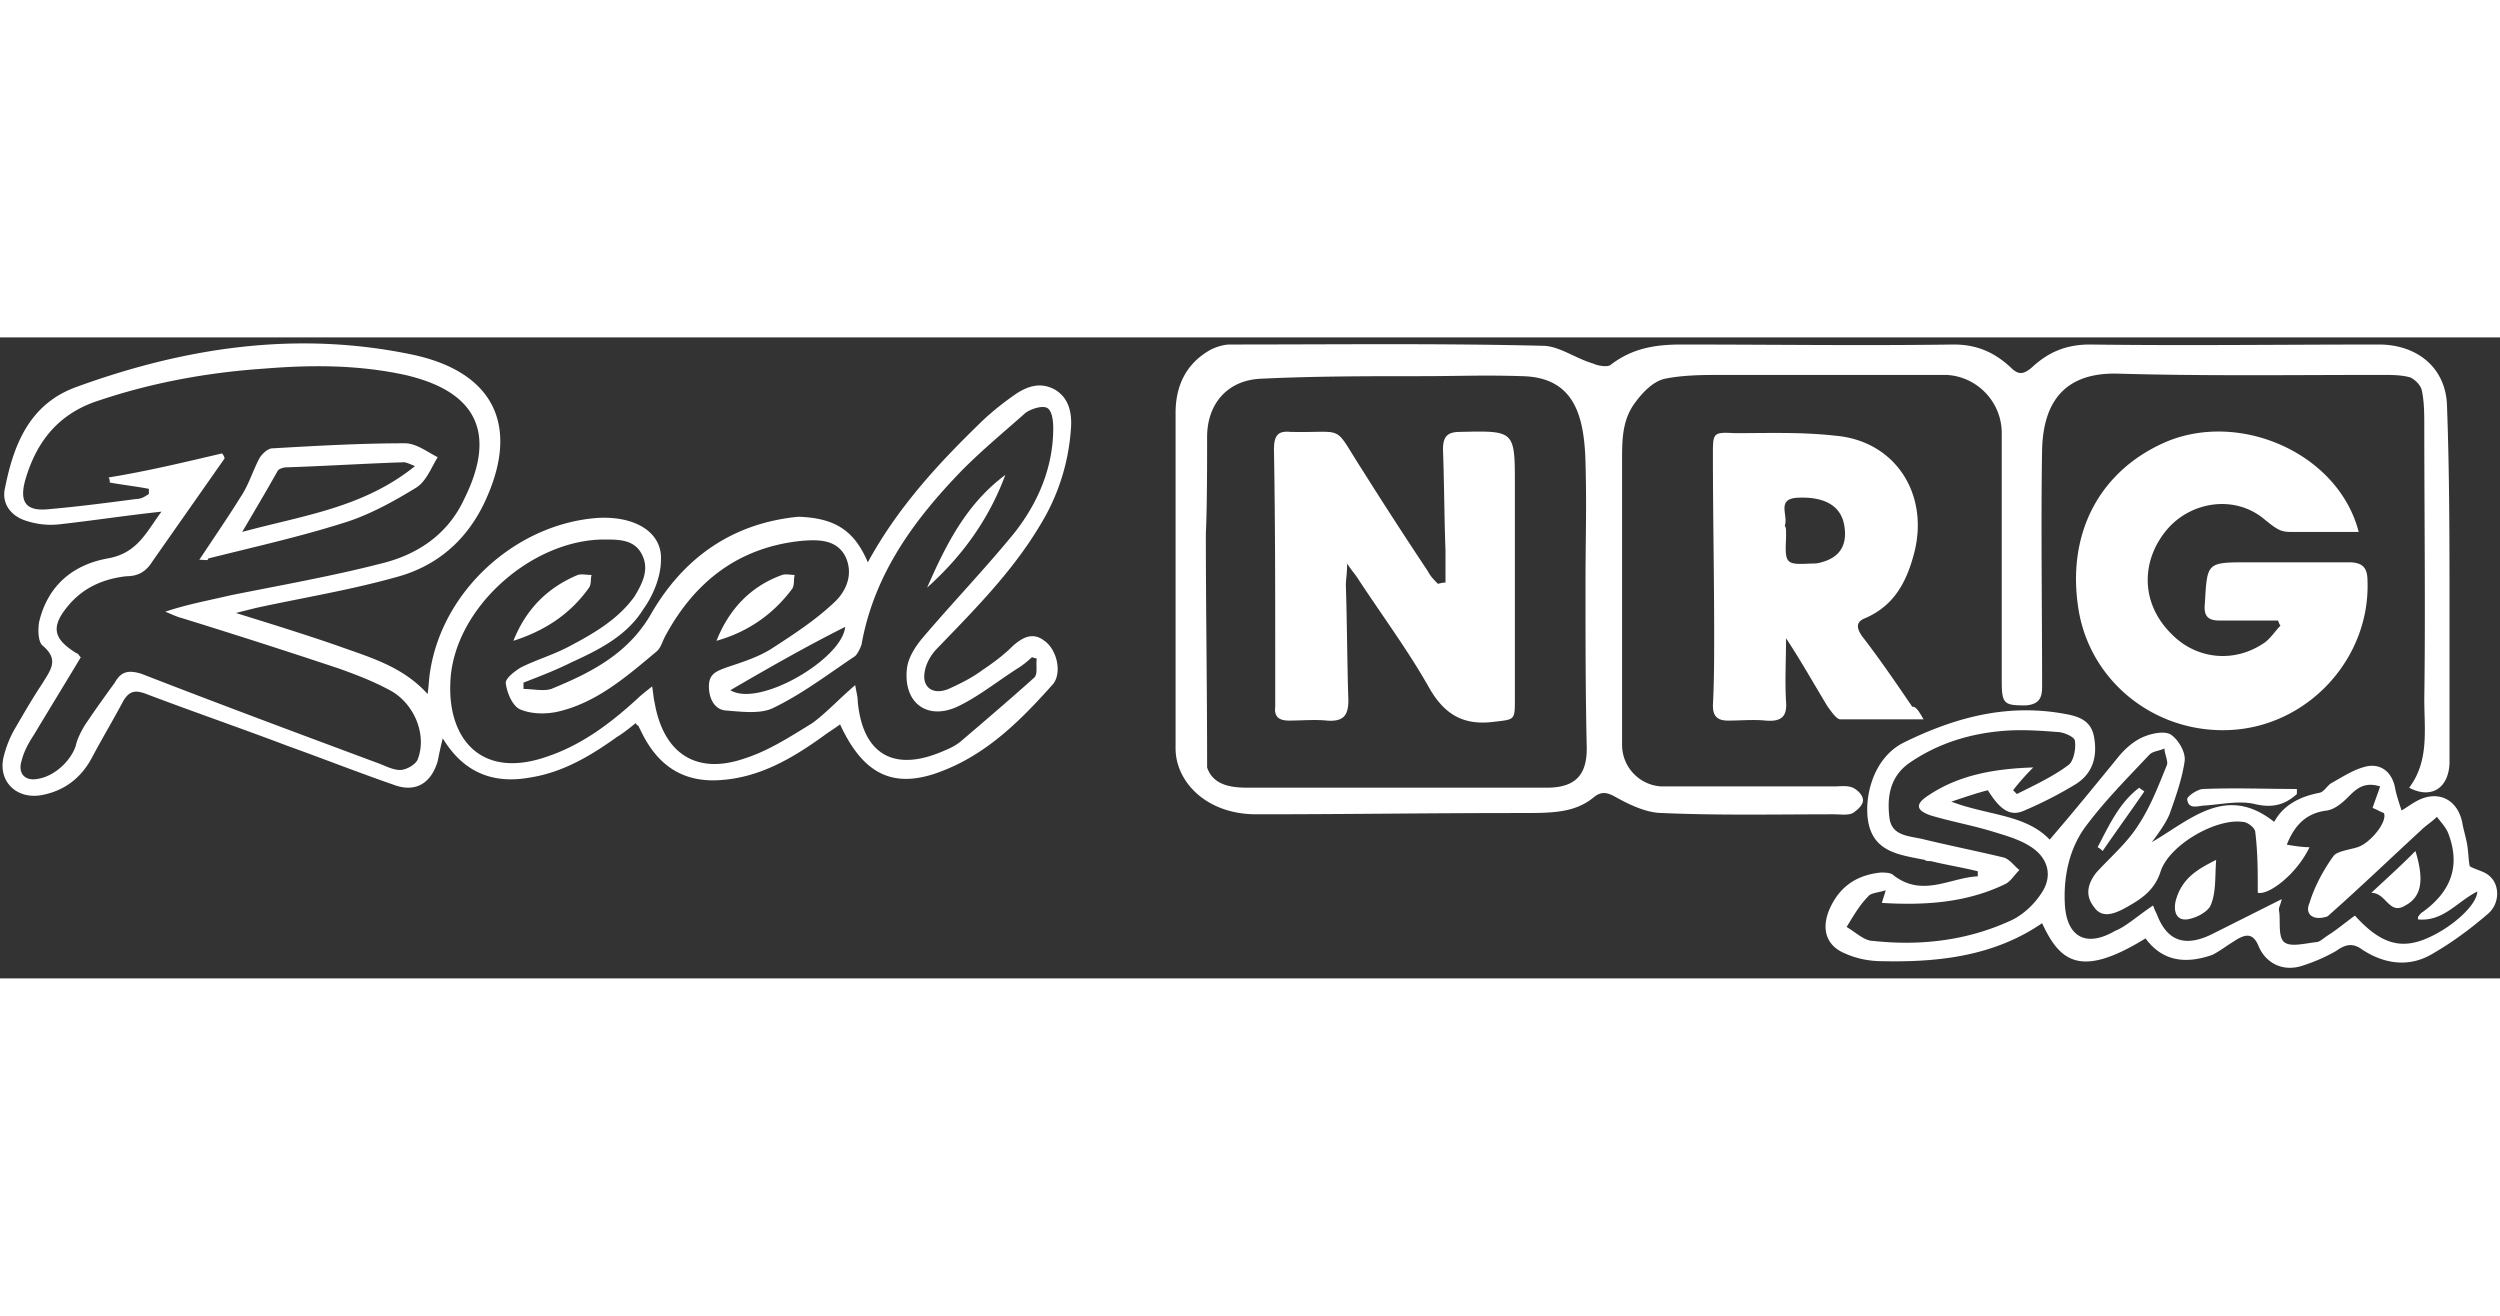 <?xml version="1.0" encoding="utf-8"?>
<svg width="228" height="120" viewBox="0 31.46 228 58.459" fill="none" xmlns="http://www.w3.org/2000/svg">
  <rect x="0" y="31.46" width="228" height="58.459" fill="#333333" stroke="none"/>
  <path d="M219.714 72.528c1.841-2.425 1.381-5.312 1.381-8.084.115-7.737 0-17.322 0-24.944 0-1.04-.001-2.194-.231-3.233-.115-.462-.575-.924-1.035-1.155-.805-.231-1.725-.231-2.646-.231-8.052 0-15.989.115-24.041-.116-4.601-.115-6.787 2.31-6.902 6.93-.115 6.35 0 14.781 0 21.133 0 1.039.115 2.078-1.496 2.194-1.955 0-2.185-.116-2.185-2.195V40.194c0-2.887-2.301-5.197-5.062-5.312h-20.36c-1.726 0-3.566 0-5.292.346-1.035.231-1.955 1.155-2.645 2.079-1.266 1.617-1.266 3.464-1.266 5.428v25.867a3.798 3.798 0 0 0 3.566 3.81h15.76c.575 0 1.15-.115 1.725.116.46.231.92.693.92 1.155 0 .462-.575.924-.92 1.155-.46.23-1.15.115-1.725.115-5.177 0-10.353.116-15.645-.115-1.38 0-2.875-.693-4.141-1.386-.805-.462-1.38-.693-2.185 0-1.726 1.386-3.796 1.386-6.557 1.386-8.973 0-15.529.115-24.157.115-4.601 0-7.362-3.002-7.362-6.005V38.345c0-2.425.92-4.503 3.221-5.774.46-.23 1.15-.462 1.726-.462 9.547 0 19.095-.115 28.527.116 1.496 0 2.991 1.155 4.602 1.617.46.23 1.38.346 1.61.115 1.956-1.501 4.026-1.848 6.442-1.848 8.282 0 16.564.116 24.847 0 2.07 0 3.681.693 5.176 2.079.69.693 1.15.693 1.956 0 1.495-1.386 3.106-2.079 5.291-2.079 8.743.116 17.6 0 26.342 0 3.451 0 6.097 2.079 6.212 5.543.23 6.236.23 12.357.23 18.593v14.089c-.115 2.31-1.725 3.233-3.681 2.194Zm-75.116-18.477c0-4.389.115-6.814 0-11.202-.115-4.273-1.035-7.737-5.751-7.853-3.681-.115-5.637 0-9.318 0-4.831 0-9.662 0-14.494.231-3.106.116-4.946 2.31-4.946 5.312 0 2.31 0 6.468-.115 8.777 0 7.16.115 13.627.115 21.364.575 1.732 2.416 1.848 3.796 1.848h27.147c2.531 0 3.681-1.04 3.681-3.58-.115-4.966-.115-9.931-.115-14.897Zm-65.453-2.079c2.646-4.85 6.212-8.776 10.008-12.472 1.035-1.04 2.186-1.963 3.336-2.772 1.15-.808 2.416-1.27 3.796-.461 1.265.808 1.495 2.194 1.38 3.58a19.198 19.198 0 0 1-2.76 8.66c-2.531 4.274-5.982 7.738-9.433 11.318-.575.577-1.035 1.386-1.15 2.194-.23 1.386.805 2.079 2.185 1.501 1.036-.462 2.186-1.039 3.106-1.732 1.035-.693 1.956-1.386 2.761-2.194.92-.808 1.84-1.27 2.876-.462 1.15.809 1.61 2.887.805 3.927-2.876 3.233-5.867 6.236-9.893 7.852-4.486 1.848-7.362.578-9.547-4.157-.46.346-1.036.693-1.496 1.04-2.876 2.078-5.866 3.81-9.432 4.041-3.336.231-5.637-1.27-7.132-4.273l-.345-.693s-.116 0-.23-.23c-.576.461-1.15.923-1.726 1.27-2.416 1.732-4.946 3.233-7.937 3.695-3.221.578-5.982-.346-7.937-3.58-.23.924-.346 1.501-.46 2.079-.576 1.963-1.956 2.887-3.912 2.194-3.336-1.155-6.556-2.425-9.777-3.58-4.256-1.617-8.628-3.118-12.884-4.735-.92-.346-1.495-.346-2.07.578-.92 1.732-1.956 3.464-2.876 5.197-1.035 1.963-2.646 3.117-4.716 3.464-2.301.346-3.912-1.386-3.336-3.58a9.822 9.822 0 0 1 1.035-2.54c.805-1.386 1.61-2.772 2.53-4.158.69-1.155 1.496-2.079 0-3.349-.46-.346-.46-1.501-.344-2.194.805-3.35 3.105-5.197 6.211-5.774 2.761-.462 3.566-2.425 4.947-4.273-3.221.346-6.212.808-9.318 1.155-1.035.115-2.07 0-3.106-.347C.924 47.7.12 46.544.464 45.16c.805-4.042 2.3-7.738 6.671-9.239 9.893-3.58 20.016-5.081 30.484-2.887 7.592 1.617 9.893 6.698 6.442 13.742-1.726 3.465-4.487 5.66-8.053 6.583-4.14 1.155-8.397 1.848-12.653 2.772l-1.84.462c3.335 1.039 6.326 1.963 9.317 3.002 2.876 1.04 5.867 1.848 8.167 4.388.115-.808.115-1.385.23-2.078 1.15-7.391 7.822-13.396 15.184-13.974 3.452-.23 5.982 1.27 5.867 3.811 0 1.502-.69 3.234-1.61 4.504-1.496 2.425-4.026 3.696-6.557 4.85-1.38.693-2.876 1.27-4.371 1.848v.577c.805 0 1.84.231 2.53 0 3.681-1.5 7.017-3.233 9.088-6.813 2.99-5.197 7.477-8.315 13.459-8.892 3.22.115 5.061 1.155 6.326 4.157ZM20.25 42.041c.115.115.23.346.23.462l-6.557 9.354c-.575.924-1.265 1.386-2.415 1.386-1.956.23-3.681.923-5.062 2.425-1.84 2.078-1.725 3.233.575 4.619.115 0 .115.115.346.346-1.38 2.31-2.876 4.735-4.257 7.045-.46.693-.92 1.501-1.15 2.425-.345 1.155.345 1.848 1.495 1.617 1.496-.231 2.991-1.617 3.451-3.003.115-.577.46-1.27.806-1.848.92-1.385 1.84-2.656 2.76-3.926.576-1.04 1.266-1.155 2.416-.808 7.132 2.771 14.264 5.427 21.396 8.083.69.231 1.495.693 2.186.693.575 0 1.38-.462 1.61-.924.92-2.31-.345-5.196-2.53-6.351-1.496-.809-2.992-1.386-4.602-1.963a691.423 691.423 0 0 0-14.379-4.62c-.46-.115-.92-.346-1.495-.577 2.07-.693 4.026-1.04 5.981-1.501 4.602-.924 9.203-1.733 13.69-2.887 3.335-.809 6.096-2.656 7.591-5.89 2.991-6.005 1.15-9.816-5.406-11.317-4.257-.924-8.513-.924-12.769-.578-5.176.347-10.238 1.27-15.069 2.888-3.681 1.154-5.752 3.695-6.787 7.275-.575 2.078.115 2.887 2.186 2.656 2.645-.231 5.291-.578 7.937-.924.46 0 .805-.23 1.15-.462v-.462c-1.15-.23-2.3-.346-3.566-.577 0-.116 0-.347-.115-.462 3.566-.578 6.902-1.386 10.353-2.194Zm57.746 21.133c.115.693.23 1.04.23 1.501.46 4.85 3.336 6.467 7.822 4.504.575-.23 1.035-.462 1.496-.808 2.3-1.963 4.6-3.927 6.786-5.89.346-.346.116-1.155.23-1.732-.114 0-.344-.116-.46-.116a8.063 8.063 0 0 1-1.15.924c-1.84 1.155-3.68 2.656-5.636 3.58-2.761 1.27-4.947-.346-4.602-3.464.115-1.04.805-2.079 1.496-2.887 2.76-3.234 5.636-6.236 8.282-9.47 2.186-2.772 3.566-6.005 3.566-9.585 0-.693-.115-1.617-.575-1.848-.46-.23-1.496.116-1.956.462-1.955 1.733-3.91 3.35-5.751 5.197-4.371 4.504-8.052 9.47-9.203 15.936-.115.347-.345.809-.575 1.04-2.416 1.617-4.831 3.464-7.477 4.735-1.15.577-2.876.346-4.371.23-1.035-.115-1.496-1.154-1.496-2.194 0-1.154.69-1.385 1.61-1.732 1.381-.462 2.877-.924 4.142-1.732 1.956-1.27 3.911-2.54 5.636-4.157 1.15-1.04 1.841-2.657 1.036-4.273-.806-1.502-2.416-1.502-3.911-1.386-5.867.577-9.893 3.81-12.539 8.777-.23.462-.345.923-.69 1.27-2.76 2.31-5.522 4.735-9.088 5.543-1.035.231-2.415.231-3.45-.23-.69-.347-1.15-1.502-1.266-2.31-.115-.462.806-1.155 1.38-1.502 1.381-.693 2.991-1.155 4.487-1.963 2.185-1.155 4.371-2.425 5.867-4.504.69-1.155 1.38-2.425.69-3.81-.69-1.386-2.07-1.386-3.451-1.386-6.672 0-13.804 6.351-14.034 13.049-.23 5.081 2.76 8.777 8.627 6.814 3.221-1.04 5.867-3.003 8.397-5.313.346-.346.806-.693 1.38-1.155.116.693.116 1.04.231 1.502.805 4.619 3.796 6.582 8.167 5.08 2.186-.692 4.141-1.962 6.212-3.233 1.265-.923 2.416-2.194 3.911-3.464Zm-11.388.462c2.646 1.617 10.238-2.887 10.468-5.774-3.451 1.732-6.902 3.695-10.468 5.774Z" fill="#fff"/>
  <path d="M195.672 86.27c-5.981 3.696-7.822 2.079-9.432-1.385-4.371 3.002-9.433 3.58-14.609 3.464-1.15 0-2.301-.23-3.336-.693-1.726-.693-2.186-2.194-1.496-3.926.921-2.194 2.531-3.234 4.717-3.465.345 0 .92 0 1.15.231 2.646 2.079 5.177.231 7.707.116v-.462c-1.38-.347-2.876-.578-4.256-.924-.23 0-.46 0-.575-.115-2.301-.462-4.716-.693-5.177-3.58-.345-2.195.461-5.775 3.336-7.16 4.487-2.194 9.088-3.465 14.149-2.656 1.381.23 2.761.462 3.106 2.078.345 1.732 0 3.35-1.61 4.388a36.396 36.396 0 0 1-4.717 2.426c-1.265.577-2.185 0-3.336-1.848-.92.23-1.955.577-3.335 1.04 3.335 1.27 6.786 1.154 8.972 3.464 2.186-2.54 4.256-5.081 6.327-7.622.575-.693 1.38-1.386 2.185-1.732.806-.347 1.956-.578 2.531-.231.69.462 1.38 1.617 1.265 2.425-.23 1.617-.805 3.233-1.38 4.85-.345.808-.92 1.617-1.61 2.54 3.566-2.078 6.786-5.311 11.158-1.847.805-1.501 2.3-2.31 4.141-2.656.46-.116.69-.693 1.15-.924 1.035-.577 2.071-1.27 3.221-1.501 1.38-.231 2.301.693 2.531 2.079.115.577.345 1.27.575 1.963.575-.347 1.035-.693 1.495-.924 1.841-.924 3.566-.116 4.026 1.963.115.693.345 1.386.461 2.079.115.693.115 1.386.23 1.963.575.346 1.38.462 1.84.924.92.808.92 2.54-.23 3.464-1.61 1.386-3.336 2.656-5.176 3.696-2.071 1.154-4.257.808-6.212-.462-.92-.693-1.611-.462-2.416.115a15.937 15.937 0 0 1-3.221 1.386c-1.61.462-3.106-.231-3.796-1.732-.575-1.501-1.38-1.155-2.415-.462-.576.346-1.151.808-1.841 1.155-2.301.808-4.486.692-6.097-1.502Zm.691-3.002c.115.346.23.577.345.808.92 2.425 2.53 3.003 4.946 1.848l6.442-3.234c-.115.578-.345.809-.23 1.155.115.924-.115 2.31.46 2.772.575.462 1.84.115 2.876 0 .345 0 .69-.347 1.035-.578.92-.577 1.725-1.27 2.531-1.847 2.3 2.54 4.141 3.118 6.557 2.078 2.415-1.039 4.601-3.118 4.601-4.272-1.841.923-3.106 2.771-5.407 2.54v-.23c.115-.116.23-.347.46-.463 2.531-1.847 3.451-4.157 2.301-7.16-.23-.577-.69-1.039-1.035-1.5-.46.461-1.036.808-1.496 1.27-2.76 2.54-5.521 5.196-8.397 7.737-.115.115-.23.115-.23.115-1.15.347-1.956-.23-1.495-1.27.46-1.501 1.265-3.003 2.185-4.273.345-.462 1.496-.577 2.186-.808 1.15-.347 2.761-2.31 2.415-3.118-.345-.116-.69-.347-1.035-.462.23-.693.46-1.27.69-1.964-1.495-.461-2.185.231-2.99 1.04-.461.462-1.151 1.04-1.841 1.155-1.956.23-2.991 1.386-3.681 3.118.69.115 1.38.23 2.071.23-1.151 2.426-3.681 4.389-4.717 4.158 0-1.963 0-3.695-.23-5.543 0-.347-.69-.924-1.15-.924-2.416-.346-6.672 2.079-7.477 4.504-.575 1.847-1.956 2.656-3.451 3.464-.92.462-1.956.809-2.646-.23-.805-1.04-.575-2.08.23-3.119 1.266-1.386 2.761-2.656 3.796-4.272 1.151-1.733 1.841-3.58 2.646-5.544.115-.346-.23-1.039-.23-1.5-.46.23-1.035.23-1.38.576-1.956 2.08-4.027 4.158-5.752 6.468-1.495 1.963-2.071 4.503-1.956 7.044.115 3.002 1.841 4.157 4.602 2.54.92-.346 2.07-1.385 3.451-2.31Zm-12.769-10.509.345.346c1.611-.808 3.336-1.616 4.717-2.656.46-.346.69-1.501.575-2.194 0-.346-1.036-.808-1.611-.808-1.495-.116-3.106-.231-4.716-.116-3.221.231-6.212 1.155-8.858 3.003-1.725 1.27-1.955 3.118-1.725 4.966.23 1.732 1.956 1.616 3.221 1.963 2.416.577 4.716 1.04 7.132 1.616.575.116 1.035.809 1.495 1.155-.46.462-.805 1.04-1.265 1.27-3.566 1.733-7.362 1.964-11.273 1.733.115-.462.23-.693.345-1.155-.69.231-1.38.231-1.611.578-.805.808-1.38 1.847-1.955 2.771.805.462 1.61 1.27 2.416 1.27 4.256.462 8.512 0 12.538-1.847 1.035-.462 2.071-1.386 2.761-2.425 1.15-1.617.69-3.35-1.035-4.389-.921-.577-2.071-.924-3.221-1.27-1.841-.577-3.796-.924-5.752-1.501-1.38-.462-1.495-1.04-.23-1.848 2.761-1.848 5.982-2.425 9.548-2.54a21.755 21.755 0 0 0-1.841 2.078Zm24.157-15.475h-5.292c-1.035 0-1.495-.346-1.38-1.5.23-3.812.115-3.812 4.026-3.812h9.088c1.265 0 1.725.462 1.725 1.732.23 6.814-5.061 12.819-11.848 13.512-7.017.693-13.344-4.042-14.494-10.855-1.151-6.93 1.84-12.703 7.937-15.36 6.787-2.887 15.759 1.04 17.6 8.2h-6.212c-.92 0-1.265-.231-2.531-1.27-2.645-2.08-6.441-1.502-8.627.923-2.531 2.887-2.531 6.814.23 9.585 2.301 2.425 5.867 2.772 8.627.809.576-.462.921-1.04 1.381-1.502-.115-.115-.115-.23-.23-.462Zm-32.324 9.008h-7.592c-.345 0-.805-.693-1.151-1.155-1.265-2.078-2.415-4.157-3.796-6.236 0 1.963-.115 3.926 0 5.774.115 1.386-.46 1.848-1.84 1.733-1.15-.116-2.301 0-3.451 0-1.035 0-1.38-.463-1.38-1.386.115-2.195.115-4.389.115-6.467 0-5.428-.115-10.971-.115-16.399 0-1.963 0-2.078 1.955-1.963 3.106 0 6.097-.115 9.203.231 5.406.462 8.512 5.197 7.247 10.509-.691 2.771-1.841 4.966-4.487 6.12-.92.347-.805.924-.345 1.617 1.611 2.079 3.106 4.273 4.602 6.467.345 0 .575.347 1.035 1.155Zm-12.539-17.091v.577c-.115 2.31 0 2.425 2.186 2.31.345 0 .69 0 1.035-.116 1.726-.462 2.416-1.617 2.071-3.464-.345-1.733-1.841-2.54-4.256-2.425-1.956.115-.806 1.616-1.151 2.54.115.231.115.347.115.578Z" fill="#fff"/>
  <path d="M209.476 73.105c-1.15 1.04-2.3 1.27-3.796.924-1.38-.346-2.991 0-4.486.116-.69 0-1.61.462-1.725-.578 0-.23.92-.923 1.495-.923 2.876-.116 5.636 0 8.512 0v.461ZM131.83 53.82v-2.887c-.115-3.118-.115-6.236-.23-9.239 0-1.27.46-1.616 1.61-1.616 4.947-.116 4.947-.116 4.947 4.85v19.516c0 1.963 0 1.848-1.956 2.079-2.761.346-4.486-.693-5.867-3.118-1.955-3.465-4.371-6.698-6.556-10.047-.23-.346-.46-.577-.921-1.27 0 .923-.115 1.501-.115 1.963.115 3.464.115 7.044.23 10.509 0 1.386-.46 1.963-1.955 1.847-1.15-.115-2.301 0-3.451 0-.92 0-1.38-.346-1.265-1.27v-3.926c0-6.467 0-13.05-.115-19.517 0-1.27.345-1.732 1.495-1.616 5.176.115 3.796-.809 6.557 3.464a418.246 418.246 0 0 0 5.981 9.239c.23.462.576.808.921 1.154.46-.115.575-.115.69-.115ZM18.178 51.741c1.38-2.078 2.646-3.926 3.796-5.774.69-1.04 1.036-2.194 1.611-3.349.23-.462.805-1.04 1.265-1.04 4.026-.23 8.053-.461 12.079-.461 1.035 0 2.07.808 2.99 1.27-.575.924-1.035 2.194-1.955 2.772-2.07 1.27-4.371 2.54-6.672 3.233-4.026 1.27-8.167 2.194-12.308 3.234 0 .23-.23.115-.806.115Zm3.912-2.54c5.521-1.502 11.043-2.194 15.759-6.005-.575-.231-.805-.347-1.035-.347-3.566.116-7.132.347-10.698.462-.23 0-.69.115-.806.346-1.035 1.848-2.07 3.58-3.22 5.544Zm43.252 9.931c1.15-2.887 3.105-4.966 5.981-6.005.345-.116.805 0 1.15 0-.114.462 0 .924-.23 1.27-1.725 2.31-4.026 3.927-6.901 4.735Zm-18.52 0c1.15-2.887 3.105-4.85 5.866-6.005.345-.116.805 0 1.265 0-.114.346 0 .808-.23 1.155-1.725 2.425-4.026 3.926-6.901 4.85Zm37.73-4.85c1.725-3.927 3.566-7.622 7.132-10.278-1.496 4.042-3.911 7.39-7.132 10.278ZM202.114 79.11c-.115 1.502 0 2.888-.46 4.042-.23.693-1.38 1.27-2.186 1.386-1.035.116-1.265-.808-1.035-1.732.575-2.079 2.071-2.887 3.681-3.695Zm18.175-.808c.806 2.656.575 4.157-.92 4.966-1.495.924-1.725-1.155-3.106-1.155 1.496-1.386 2.646-2.425 4.026-3.81Zm-28.988-.346c1.036-1.963 1.956-4.042 3.796-5.428.115.115.345.231.46.346-1.265 1.848-2.53 3.58-3.796 5.428-.115-.115-.23-.23-.46-.346Z" fill="#fff"/>
</svg>
